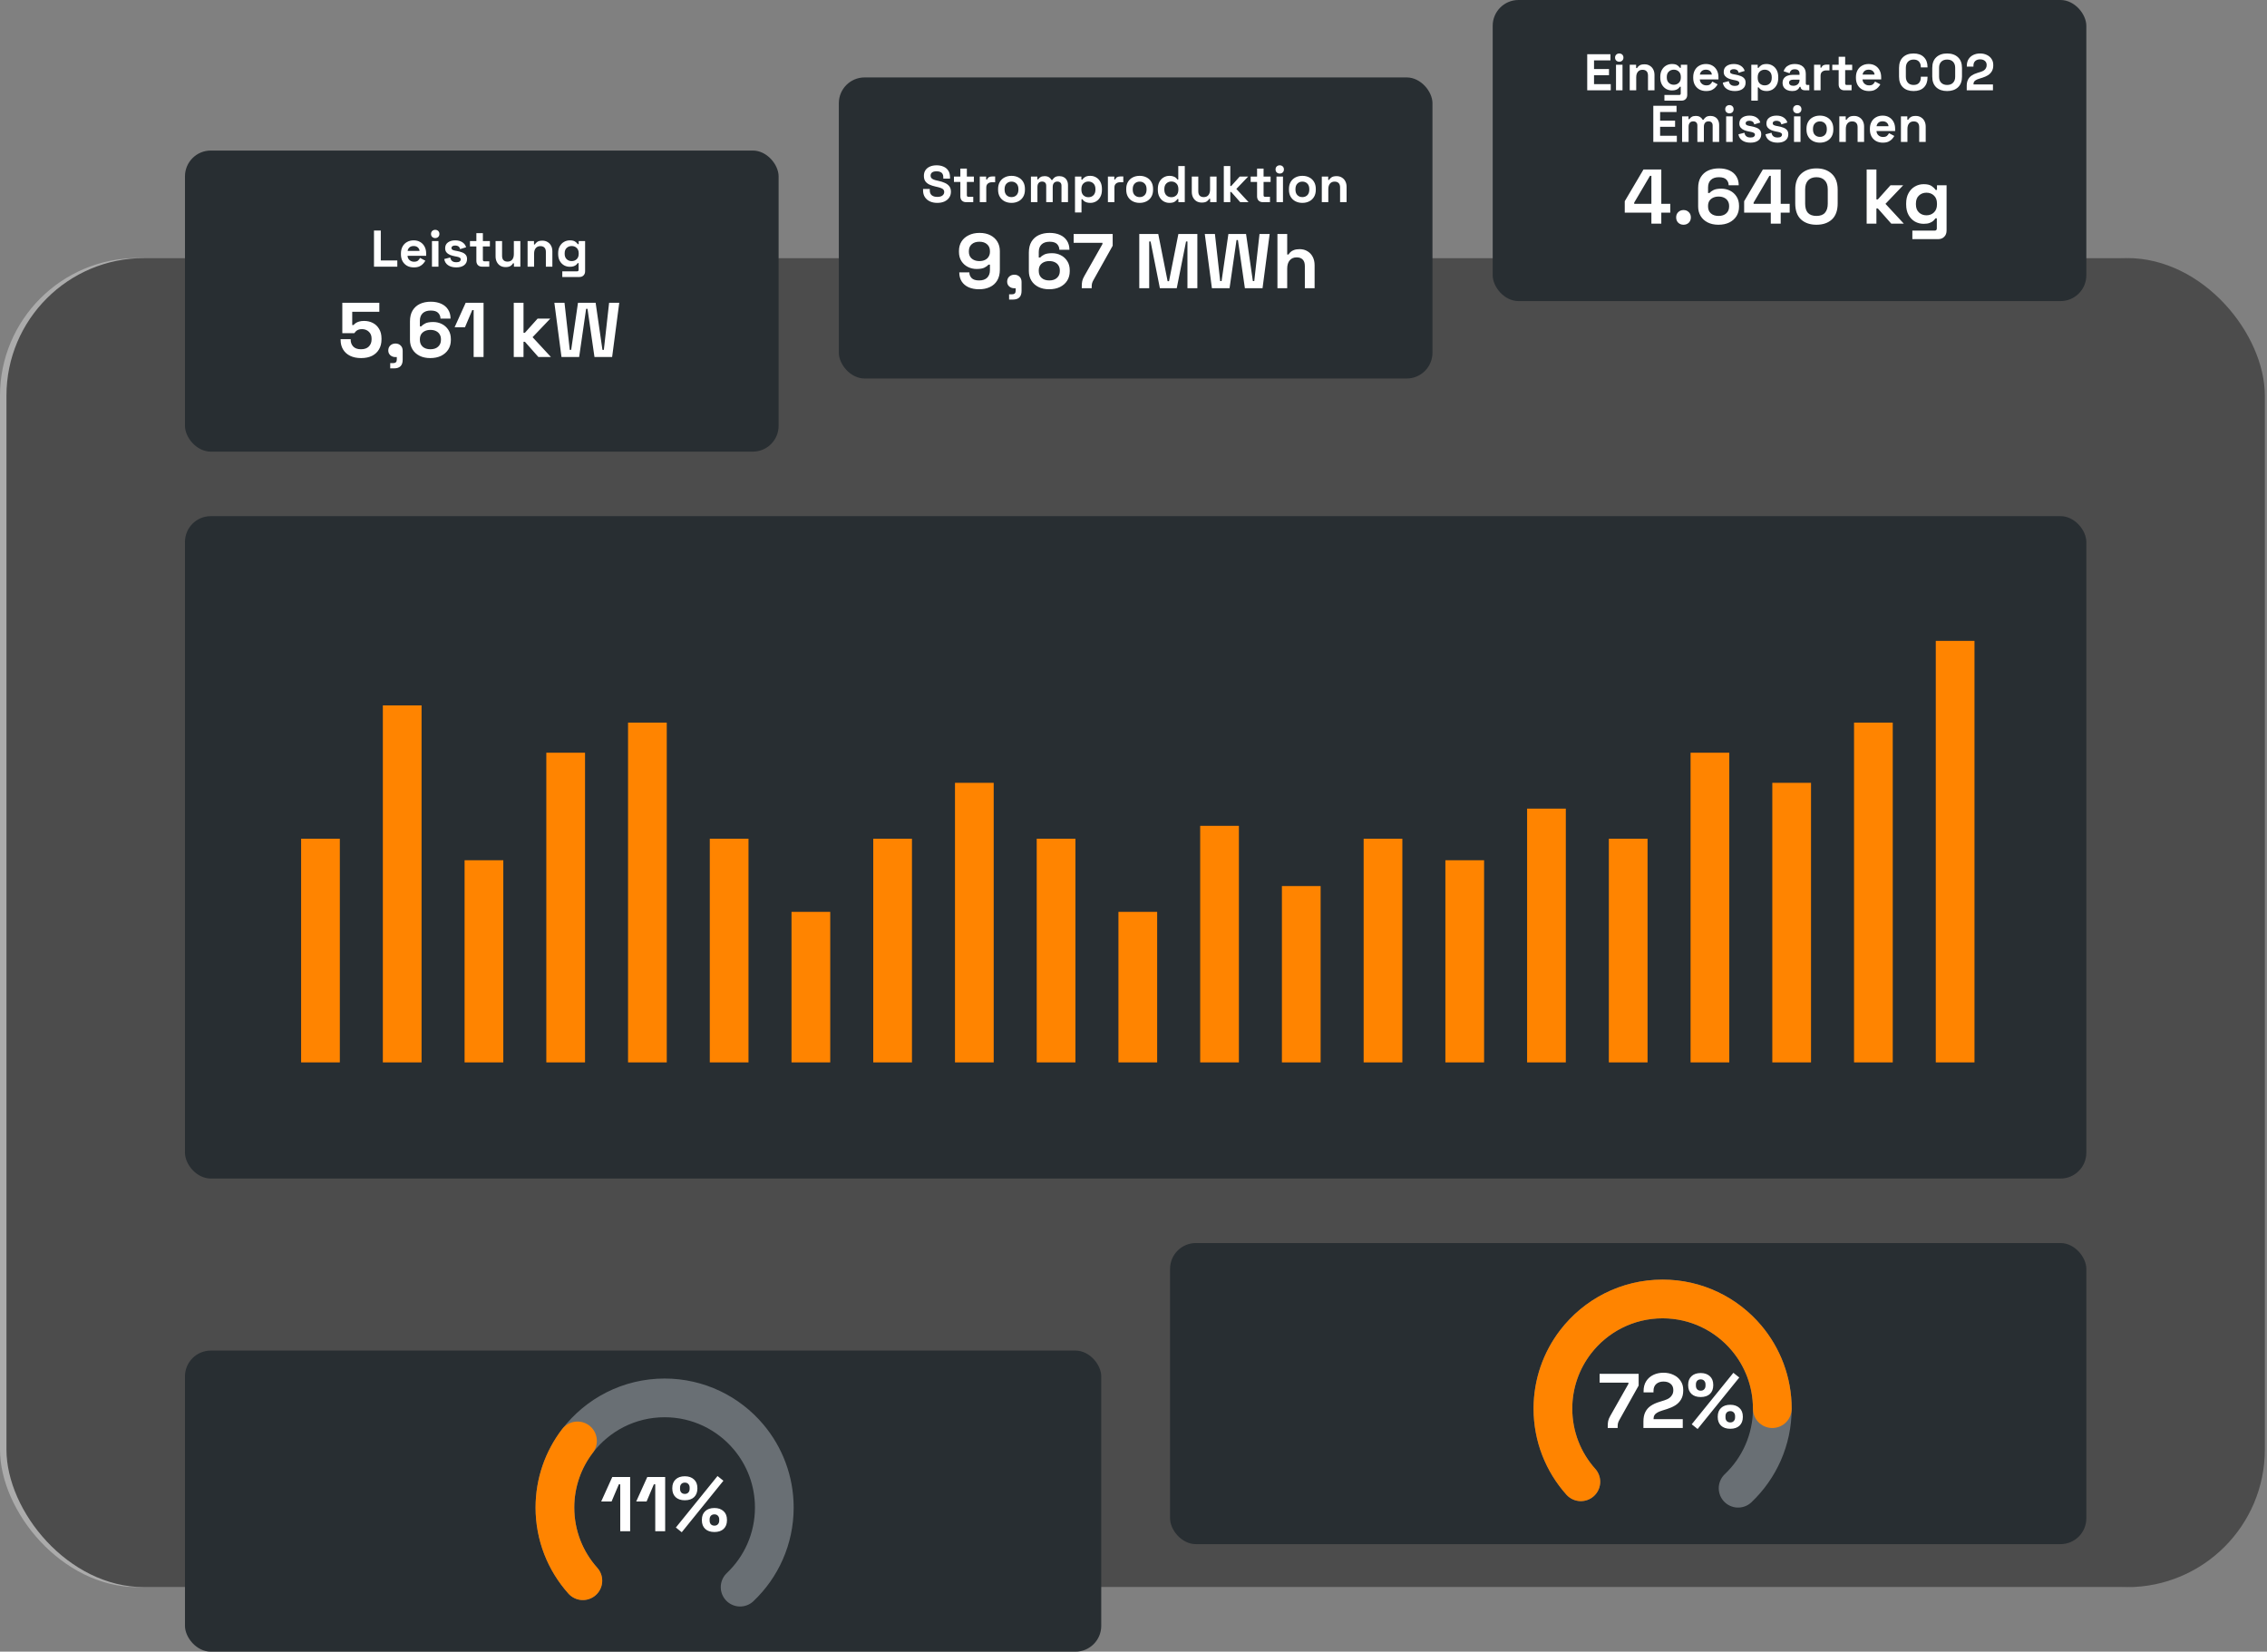 <svg width="527" height="384" viewBox="0 0 527 384" fill="none" xmlns="http://www.w3.org/2000/svg">
<rect x="0" y="0" width="527" height="384" fill="#808080" stroke="none"/>
<rect opacity="0.34" y="60" width="525" height="309" rx="32" fill="white"/>
<rect x="1.5" y="60" width="525" height="309" rx="32" fill="#4C4C4C"/>
<rect x="347" width="138" height="70" rx="6" fill="#282E32"/>
<rect x="43" y="35" width="138" height="70" rx="6" fill="#282E32"/>
<rect x="43" y="314" width="213" height="70" rx="6" fill="#282E32"/>
<rect x="272" y="289" width="213" height="70" rx="6" fill="#282E32"/>
<rect x="43" y="120" width="442" height="154" rx="6" fill="#282E32"/>
<rect x="195" y="18" width="138" height="70" rx="6" fill="#282E32"/>
<rect x="70" y="195" width="9" height="52" fill="#FF8400"/>
<rect x="89" y="164" width="9" height="83" fill="#FF8400"/>
<rect x="108" y="200" width="9" height="47" fill="#FF8400"/>
<rect x="127" y="175" width="9" height="72" fill="#FF8400"/>
<rect x="146" y="168" width="9" height="79" fill="#FF8400"/>
<rect x="165" y="195" width="9" height="52" fill="#FF8400"/>
<rect x="184" y="212" width="9" height="35" fill="#FF8400"/>
<rect x="203" y="195" width="9" height="52" fill="#FF8400"/>
<rect x="222" y="182" width="9" height="65" fill="#FF8400"/>
<rect x="241" y="195" width="9" height="52" fill="#FF8400"/>
<rect x="260" y="212" width="9" height="35" fill="#FF8400"/>
<rect x="279" y="192" width="9" height="55" fill="#FF8400"/>
<rect x="298" y="206" width="9" height="41" fill="#FF8400"/>
<rect x="317" y="195" width="9" height="52" fill="#FF8400"/>
<rect x="336" y="200" width="9" height="47" fill="#FF8400"/>
<rect x="355" y="188" width="9" height="59" fill="#FF8400"/>
<rect x="374" y="195" width="9" height="52" fill="#FF8400"/>
<rect x="393" y="175" width="9" height="72" fill="#FF8400"/>
<rect x="412" y="182" width="9" height="65" fill="#FF8400"/>
<rect x="431" y="168" width="9" height="79" fill="#FF8400"/>
<rect x="450" y="149" width="9" height="98" fill="#FF8400"/>
<path d="M83.951 83.252C82.967 83.252 82.115 83.078 81.395 82.73C80.687 82.382 80.141 81.89 79.757 81.254C79.373 80.618 79.181 79.88 79.181 79.04V78.86H81.521V79.022C81.521 79.622 81.719 80.138 82.115 80.57C82.523 80.99 83.123 81.2 83.915 81.2C84.707 81.2 85.313 80.99 85.733 80.57C86.165 80.138 86.381 79.58 86.381 78.896V78.716C86.381 78.044 86.165 77.51 85.733 77.114C85.313 76.718 84.785 76.52 84.149 76.52C83.801 76.52 83.513 76.568 83.285 76.664C83.057 76.76 82.871 76.88 82.727 77.024C82.583 77.168 82.463 77.312 82.367 77.456H79.577V70.4H88.181V72.488H81.881V75.566H82.205C82.325 75.41 82.487 75.26 82.691 75.116C82.895 74.972 83.159 74.852 83.483 74.756C83.807 74.66 84.191 74.612 84.635 74.612C85.379 74.612 86.057 74.768 86.669 75.08C87.281 75.392 87.767 75.854 88.127 76.466C88.499 77.066 88.685 77.81 88.685 78.698V78.914C88.685 79.802 88.493 80.57 88.109 81.218C87.737 81.866 87.197 82.37 86.489 82.73C85.781 83.078 84.935 83.252 83.951 83.252ZM90.712 85.646V84.422H91.414C91.966 84.422 92.242 84.146 92.242 83.594V83.018H91.936C91.456 83.018 91.054 82.874 90.73 82.586C90.418 82.298 90.262 81.932 90.262 81.488C90.262 81.008 90.418 80.618 90.73 80.318C91.054 80.018 91.456 79.868 91.936 79.868C92.428 79.868 92.83 80.024 93.142 80.336C93.454 80.636 93.61 81.044 93.61 81.56V83.63C93.61 84.974 92.938 85.646 91.594 85.646H90.712ZM100.021 83.252C99.061 83.252 98.227 83.072 97.519 82.712C96.811 82.352 96.265 81.854 95.881 81.218C95.497 80.582 95.305 79.85 95.305 79.022V74.72C95.305 73.7 95.509 72.854 95.917 72.182C96.337 71.498 96.907 70.988 97.627 70.652C98.359 70.316 99.193 70.148 100.129 70.148C101.065 70.148 101.875 70.304 102.559 70.616C103.255 70.928 103.789 71.378 104.161 71.966C104.545 72.554 104.737 73.256 104.737 74.072H102.397C102.397 73.568 102.223 73.13 101.875 72.758C101.527 72.386 100.945 72.2 100.129 72.2C99.325 72.2 98.701 72.41 98.257 72.83C97.825 73.25 97.609 73.832 97.609 74.576V75.872H97.933C98.137 75.632 98.449 75.404 98.869 75.188C99.289 74.972 99.901 74.864 100.705 74.864C101.437 74.864 102.109 75.02 102.721 75.332C103.345 75.644 103.849 76.1 104.233 76.7C104.617 77.288 104.809 78.002 104.809 78.842V79.058C104.809 79.886 104.611 80.618 104.215 81.254C103.819 81.878 103.261 82.37 102.541 82.73C101.821 83.078 100.981 83.252 100.021 83.252ZM100.057 81.2C100.813 81.2 101.407 81.002 101.839 80.606C102.283 80.21 102.505 79.682 102.505 79.022V78.878C102.505 78.434 102.403 78.05 102.199 77.726C102.007 77.402 101.725 77.15 101.353 76.97C100.993 76.79 100.561 76.7 100.057 76.7C99.565 76.7 99.133 76.79 98.761 76.97C98.389 77.15 98.101 77.402 97.897 77.726C97.705 78.05 97.609 78.434 97.609 78.878V79.022C97.609 79.682 97.825 80.21 98.257 80.606C98.701 81.002 99.301 81.2 100.057 81.2ZM110.106 83V72.092H109.782L108.09 76.088H105.678L108.252 70.4H112.41V83H110.106ZM119.431 83V70.4H121.699V77.366H122.023L124.975 74.072H127.927L123.805 78.392L128.071 83H125.155L122.023 79.454H121.699V83H119.431ZM130.527 83L128.871 70.4H131.229L132.453 81.344H132.777L134.361 70.4H138.465L140.049 81.344H140.373L141.597 70.4H143.955L142.299 83H138.195L136.575 71.804H136.251L134.631 83H130.527Z" fill="white"/>
<path d="M144.185 356V345.092H143.861L142.169 349.088H139.757L142.331 343.4H146.489V356H144.185ZM152.324 356V345.092H152L150.308 349.088H147.896L150.47 343.4H154.628V356H152.324ZM158.482 356.234L157.114 355.136L166.798 343.166L168.166 344.264L158.482 356.234ZM166.078 356.18C165.166 356.18 164.452 355.94 163.936 355.46C163.42 354.968 163.162 354.302 163.162 353.462V353.336C163.162 352.484 163.42 351.818 163.936 351.338C164.452 350.846 165.166 350.6 166.078 350.6C166.966 350.6 167.674 350.846 168.202 351.338C168.73 351.818 168.994 352.484 168.994 353.336V353.462C168.994 354.302 168.736 354.968 168.22 355.46C167.704 355.94 166.99 356.18 166.078 356.18ZM166.078 354.704C166.426 354.704 166.696 354.596 166.888 354.38C167.092 354.164 167.194 353.882 167.194 353.534V353.246C167.194 352.898 167.092 352.616 166.888 352.4C166.696 352.184 166.426 352.076 166.078 352.076C165.73 352.076 165.454 352.184 165.25 352.4C165.058 352.616 164.962 352.898 164.962 353.246V353.534C164.962 353.882 165.058 354.164 165.25 354.38C165.454 354.596 165.73 354.704 166.078 354.704ZM159.202 348.8C158.29 348.8 157.576 348.56 157.06 348.08C156.544 347.588 156.286 346.922 156.286 346.082V345.956C156.286 345.104 156.544 344.438 157.06 343.958C157.576 343.466 158.29 343.22 159.202 343.22C160.09 343.22 160.798 343.466 161.326 343.958C161.854 344.438 162.118 345.104 162.118 345.956V346.082C162.118 346.922 161.86 347.588 161.344 348.08C160.828 348.56 160.114 348.8 159.202 348.8ZM159.202 347.324C159.55 347.324 159.82 347.216 160.012 347C160.216 346.784 160.318 346.502 160.318 346.154V345.866C160.318 345.518 160.216 345.236 160.012 345.02C159.82 344.804 159.55 344.696 159.202 344.696C158.854 344.696 158.578 344.804 158.374 345.02C158.182 345.236 158.086 345.518 158.086 345.866V346.154C158.086 346.502 158.182 346.784 158.374 347C158.578 347.216 158.854 347.324 159.202 347.324Z" fill="white"/>
<path d="M373.746 332V331.532C373.746 331.064 373.782 330.668 373.854 330.344C373.926 330.008 374.082 329.63 374.322 329.21L378.552 321.74V321.452H371.856V319.4H380.928V322.136L376.464 330.11C376.308 330.386 376.2 330.632 376.14 330.848C376.08 331.064 376.05 331.328 376.05 331.64V332H373.746ZM382.04 332V330.488C382.04 329.612 382.184 328.886 382.472 328.31C382.76 327.722 383.174 327.242 383.714 326.87C384.266 326.486 384.938 326.174 385.73 325.934L386.936 325.556C387.38 325.412 387.752 325.238 388.052 325.034C388.352 324.818 388.58 324.56 388.736 324.26C388.904 323.96 388.988 323.618 388.988 323.234V323.162C388.988 322.562 388.784 322.088 388.376 321.74C387.968 321.38 387.41 321.2 386.702 321.2C386.006 321.2 385.442 321.392 385.01 321.776C384.59 322.148 384.38 322.688 384.38 323.396V323.72H382.076V323.432C382.076 322.52 382.28 321.746 382.688 321.11C383.096 320.474 383.648 319.988 384.344 319.652C385.052 319.316 385.838 319.148 386.702 319.148C387.566 319.148 388.346 319.316 389.042 319.652C389.738 319.976 390.284 320.438 390.68 321.038C391.088 321.626 391.292 322.322 391.292 323.126V323.306C391.292 324.11 391.124 324.794 390.788 325.358C390.464 325.91 390.02 326.366 389.456 326.726C388.892 327.074 388.25 327.362 387.53 327.59L386.378 327.95C385.862 328.106 385.46 328.28 385.172 328.472C384.884 328.652 384.68 328.856 384.56 329.084C384.452 329.3 384.398 329.564 384.398 329.876V329.948H391.184V332H382.04ZM394.636 332.234L393.268 331.136L402.952 319.166L404.32 320.264L394.636 332.234ZM402.232 332.18C401.32 332.18 400.606 331.94 400.09 331.46C399.574 330.968 399.316 330.302 399.316 329.462V329.336C399.316 328.484 399.574 327.818 400.09 327.338C400.606 326.846 401.32 326.6 402.232 326.6C403.12 326.6 403.828 326.846 404.356 327.338C404.884 327.818 405.148 328.484 405.148 329.336V329.462C405.148 330.302 404.89 330.968 404.374 331.46C403.858 331.94 403.144 332.18 402.232 332.18ZM402.232 330.704C402.58 330.704 402.85 330.596 403.042 330.38C403.246 330.164 403.348 329.882 403.348 329.534V329.246C403.348 328.898 403.246 328.616 403.042 328.4C402.85 328.184 402.58 328.076 402.232 328.076C401.884 328.076 401.608 328.184 401.404 328.4C401.212 328.616 401.116 328.898 401.116 329.246V329.534C401.116 329.882 401.212 330.164 401.404 330.38C401.608 330.596 401.884 330.704 402.232 330.704ZM395.356 324.8C394.444 324.8 393.73 324.56 393.214 324.08C392.698 323.588 392.44 322.922 392.44 322.082V321.956C392.44 321.104 392.698 320.438 393.214 319.958C393.73 319.466 394.444 319.22 395.356 319.22C396.244 319.22 396.952 319.466 397.48 319.958C398.008 320.438 398.272 321.104 398.272 321.956V322.082C398.272 322.922 398.014 323.588 397.498 324.08C396.982 324.56 396.268 324.8 395.356 324.8ZM395.356 323.324C395.704 323.324 395.974 323.216 396.166 323C396.37 322.784 396.472 322.502 396.472 322.154V321.866C396.472 321.518 396.37 321.236 396.166 321.02C395.974 320.804 395.704 320.696 395.356 320.696C395.008 320.696 394.732 320.804 394.528 321.02C394.336 321.236 394.24 321.518 394.24 321.866V322.154C394.24 322.502 394.336 322.784 394.528 323C394.732 323.216 395.008 323.324 395.356 323.324Z" fill="white"/>
<path d="M86.939 62V53.6H88.522V60.56H92.362V62H86.939ZM96.202 62.168C95.61 62.168 95.086 62.044 94.63 61.796C94.182 61.54 93.83 61.184 93.574 60.728C93.326 60.264 93.202 59.72 93.202 59.096V58.952C93.202 58.328 93.326 57.788 93.574 57.332C93.822 56.868 94.17 56.512 94.618 56.264C95.066 56.008 95.586 55.88 96.178 55.88C96.762 55.88 97.27 56.012 97.702 56.276C98.134 56.532 98.47 56.892 98.71 57.356C98.95 57.812 99.07 58.344 99.07 58.952V59.468H94.738C94.754 59.876 94.906 60.208 95.194 60.464C95.482 60.72 95.834 60.848 96.25 60.848C96.674 60.848 96.986 60.756 97.186 60.572C97.386 60.388 97.538 60.184 97.642 59.96L98.878 60.608C98.766 60.816 98.602 61.044 98.386 61.292C98.178 61.532 97.898 61.74 97.546 61.916C97.194 62.084 96.746 62.168 96.202 62.168ZM94.75 58.34H97.534C97.502 57.996 97.362 57.72 97.114 57.512C96.874 57.304 96.558 57.2 96.166 57.2C95.758 57.2 95.434 57.304 95.194 57.512C94.954 57.72 94.806 57.996 94.75 58.34ZM100.416 62V56.048H101.928V62H100.416ZM101.172 55.352C100.9 55.352 100.668 55.264 100.476 55.088C100.292 54.912 100.2 54.68 100.2 54.392C100.2 54.104 100.292 53.872 100.476 53.696C100.668 53.52 100.9 53.432 101.172 53.432C101.452 53.432 101.684 53.52 101.868 53.696C102.052 53.872 102.144 54.104 102.144 54.392C102.144 54.68 102.052 54.912 101.868 55.088C101.684 55.264 101.452 55.352 101.172 55.352ZM106.076 62.168C105.3 62.168 104.664 62 104.168 61.664C103.672 61.328 103.372 60.848 103.268 60.224L104.66 59.864C104.716 60.144 104.808 60.364 104.936 60.524C105.072 60.684 105.236 60.8 105.428 60.872C105.628 60.936 105.844 60.968 106.076 60.968C106.428 60.968 106.688 60.908 106.856 60.788C107.024 60.66 107.108 60.504 107.108 60.32C107.108 60.136 107.028 59.996 106.868 59.9C106.708 59.796 106.452 59.712 106.1 59.648L105.764 59.588C105.348 59.508 104.968 59.4 104.624 59.264C104.28 59.12 104.004 58.924 103.796 58.676C103.588 58.428 103.484 58.108 103.484 57.716C103.484 57.124 103.7 56.672 104.132 56.36C104.564 56.04 105.132 55.88 105.836 55.88C106.5 55.88 107.052 56.028 107.492 56.324C107.932 56.62 108.22 57.008 108.356 57.488L106.952 57.92C106.888 57.616 106.756 57.4 106.556 57.272C106.364 57.144 106.124 57.08 105.836 57.08C105.548 57.08 105.328 57.132 105.176 57.236C105.024 57.332 104.948 57.468 104.948 57.644C104.948 57.836 105.028 57.98 105.188 58.076C105.348 58.164 105.564 58.232 105.836 58.28L106.172 58.34C106.62 58.42 107.024 58.528 107.384 58.664C107.752 58.792 108.04 58.98 108.248 59.228C108.464 59.468 108.572 59.796 108.572 60.212C108.572 60.836 108.344 61.32 107.888 61.664C107.44 62 106.836 62.168 106.076 62.168ZM112.059 62C111.667 62 111.347 61.88 111.099 61.64C110.859 61.392 110.739 61.064 110.739 60.656V57.296H109.251V56.048H110.739V54.2H112.251V56.048H113.883V57.296H112.251V60.392C112.251 60.632 112.363 60.752 112.587 60.752H113.739V62H112.059ZM117.52 62.096C117.056 62.096 116.648 61.992 116.296 61.784C115.952 61.568 115.684 61.272 115.492 60.896C115.3 60.52 115.204 60.088 115.204 59.6V56.048H116.716V59.48C116.716 59.928 116.824 60.264 117.04 60.488C117.264 60.712 117.58 60.824 117.988 60.824C118.452 60.824 118.812 60.672 119.068 60.368C119.324 60.056 119.452 59.624 119.452 59.072V56.048H120.964V62H119.476V61.22H119.26C119.164 61.42 118.984 61.616 118.72 61.808C118.456 62 118.056 62.096 117.52 62.096ZM122.647 62V56.048H124.135V56.828H124.351C124.447 56.62 124.627 56.424 124.891 56.24C125.155 56.048 125.555 55.952 126.091 55.952C126.555 55.952 126.959 56.06 127.303 56.276C127.655 56.484 127.927 56.776 128.119 57.152C128.311 57.52 128.407 57.952 128.407 58.448V62H126.895V58.568C126.895 58.12 126.783 57.784 126.559 57.56C126.343 57.336 126.031 57.224 125.623 57.224C125.159 57.224 124.799 57.38 124.543 57.692C124.287 57.996 124.159 58.424 124.159 58.976V62H122.647ZM129.753 59.048V58.856C129.753 58.232 129.877 57.7 130.125 57.26C130.373 56.812 130.701 56.472 131.109 56.24C131.525 56 131.977 55.88 132.465 55.88C133.009 55.88 133.421 55.976 133.701 56.168C133.981 56.36 134.185 56.56 134.313 56.768H134.529V56.048H136.017V63.056C136.017 63.464 135.897 63.788 135.657 64.028C135.417 64.276 135.097 64.4 134.697 64.4H130.713V63.08H134.169C134.393 63.08 134.505 62.96 134.505 62.72V61.172H134.289C134.209 61.3 134.097 61.432 133.953 61.568C133.809 61.696 133.617 61.804 133.377 61.892C133.137 61.98 132.833 62.024 132.465 62.024C131.977 62.024 131.525 61.908 131.109 61.676C130.701 61.436 130.373 61.096 130.125 60.656C129.877 60.208 129.753 59.672 129.753 59.048ZM132.897 60.704C133.361 60.704 133.749 60.556 134.061 60.26C134.373 59.964 134.529 59.548 134.529 59.012V58.892C134.529 58.348 134.373 57.932 134.061 57.644C133.757 57.348 133.369 57.2 132.897 57.2C132.433 57.2 132.045 57.348 131.733 57.644C131.421 57.932 131.265 58.348 131.265 58.892V59.012C131.265 59.548 131.421 59.964 131.733 60.26C132.045 60.556 132.433 60.704 132.897 60.704Z" fill="white"/>
<path d="M217.88 47.168C217.232 47.168 216.66 47.052 216.164 46.82C215.668 46.588 215.28 46.256 215 45.824C214.72 45.392 214.58 44.872 214.58 44.264V43.928H216.14V44.264C216.14 44.768 216.296 45.148 216.608 45.404C216.92 45.652 217.344 45.776 217.88 45.776C218.424 45.776 218.828 45.668 219.092 45.452C219.364 45.236 219.5 44.96 219.5 44.624C219.5 44.392 219.432 44.204 219.296 44.06C219.168 43.916 218.976 43.8 218.72 43.712C218.472 43.616 218.168 43.528 217.808 43.448L217.532 43.388C216.956 43.26 216.46 43.1 216.044 42.908C215.636 42.708 215.32 42.448 215.096 42.128C214.88 41.808 214.772 41.392 214.772 40.88C214.772 40.368 214.892 39.932 215.132 39.572C215.38 39.204 215.724 38.924 216.164 38.732C216.612 38.532 217.136 38.432 217.736 38.432C218.336 38.432 218.868 38.536 219.332 38.744C219.804 38.944 220.172 39.248 220.436 39.656C220.708 40.056 220.844 40.56 220.844 41.168V41.528H219.284V41.168C219.284 40.848 219.22 40.592 219.092 40.4C218.972 40.2 218.796 40.056 218.564 39.968C218.332 39.872 218.056 39.824 217.736 39.824C217.256 39.824 216.9 39.916 216.668 40.1C216.444 40.276 216.332 40.52 216.332 40.832C216.332 41.04 216.384 41.216 216.488 41.36C216.6 41.504 216.764 41.624 216.98 41.72C217.196 41.816 217.472 41.9 217.808 41.972L218.084 42.032C218.684 42.16 219.204 42.324 219.644 42.524C220.092 42.724 220.44 42.988 220.688 43.316C220.936 43.644 221.06 44.064 221.06 44.576C221.06 45.088 220.928 45.54 220.664 45.932C220.408 46.316 220.04 46.62 219.56 46.844C219.088 47.06 218.528 47.168 217.88 47.168ZM224.569 47C224.177 47 223.857 46.88 223.609 46.64C223.369 46.392 223.249 46.064 223.249 45.656V42.296H221.761V41.048H223.249V39.2H224.761V41.048H226.393V42.296H224.761V45.392C224.761 45.632 224.873 45.752 225.097 45.752H226.249V47H224.569ZM227.762 47V41.048H229.25V41.72H229.466C229.554 41.48 229.698 41.304 229.898 41.192C230.106 41.08 230.346 41.024 230.618 41.024H231.338V42.368H230.594C230.21 42.368 229.894 42.472 229.646 42.68C229.398 42.88 229.274 43.192 229.274 43.616V47H227.762ZM235.141 47.168C234.549 47.168 234.017 47.048 233.545 46.808C233.073 46.568 232.701 46.22 232.429 45.764C232.157 45.308 232.021 44.76 232.021 44.12V43.928C232.021 43.288 232.157 42.74 232.429 42.284C232.701 41.828 233.073 41.48 233.545 41.24C234.017 41 234.549 40.88 235.141 40.88C235.733 40.88 236.265 41 236.737 41.24C237.209 41.48 237.581 41.828 237.853 42.284C238.125 42.74 238.261 43.288 238.261 43.928V44.12C238.261 44.76 238.125 45.308 237.853 45.764C237.581 46.22 237.209 46.568 236.737 46.808C236.265 47.048 235.733 47.168 235.141 47.168ZM235.141 45.824C235.605 45.824 235.989 45.676 236.293 45.38C236.597 45.076 236.749 44.644 236.749 44.084V43.964C236.749 43.404 236.597 42.976 236.293 42.68C235.997 42.376 235.613 42.224 235.141 42.224C234.677 42.224 234.293 42.376 233.989 42.68C233.685 42.976 233.533 43.404 233.533 43.964V44.084C233.533 44.644 233.685 45.076 233.989 45.38C234.293 45.676 234.677 45.824 235.141 45.824ZM239.656 47V41.048H241.144V41.696H241.36C241.464 41.496 241.636 41.324 241.876 41.18C242.116 41.028 242.432 40.952 242.824 40.952C243.248 40.952 243.588 41.036 243.844 41.204C244.1 41.364 244.296 41.576 244.432 41.84H244.648C244.784 41.584 244.976 41.372 245.224 41.204C245.472 41.036 245.824 40.952 246.28 40.952C246.648 40.952 246.98 41.032 247.276 41.192C247.58 41.344 247.82 41.58 247.996 41.9C248.18 42.212 248.272 42.608 248.272 43.088V47H246.76V43.196C246.76 42.868 246.676 42.624 246.508 42.464C246.34 42.296 246.104 42.212 245.8 42.212C245.456 42.212 245.188 42.324 244.996 42.548C244.812 42.764 244.72 43.076 244.72 43.484V47H243.208V43.196C243.208 42.868 243.124 42.624 242.956 42.464C242.788 42.296 242.552 42.212 242.248 42.212C241.904 42.212 241.636 42.324 241.444 42.548C241.26 42.764 241.168 43.076 241.168 43.484V47H239.656ZM249.899 49.4V41.048H251.387V41.768H251.603C251.739 41.536 251.951 41.332 252.239 41.156C252.527 40.972 252.939 40.88 253.475 40.88C253.955 40.88 254.399 41 254.807 41.24C255.215 41.472 255.543 41.816 255.791 42.272C256.039 42.728 256.163 43.28 256.163 43.928V44.12C256.163 44.768 256.039 45.32 255.791 45.776C255.543 46.232 255.215 46.58 254.807 46.82C254.399 47.052 253.955 47.168 253.475 47.168C253.115 47.168 252.811 47.124 252.563 47.036C252.323 46.956 252.127 46.852 251.975 46.724C251.831 46.588 251.715 46.452 251.627 46.316H251.411V49.4H249.899ZM253.019 45.848C253.491 45.848 253.879 45.7 254.183 45.404C254.495 45.1 254.651 44.66 254.651 44.084V43.964C254.651 43.388 254.495 42.952 254.183 42.656C253.871 42.352 253.483 42.2 253.019 42.2C252.555 42.2 252.167 42.352 251.855 42.656C251.543 42.952 251.387 43.388 251.387 43.964V44.084C251.387 44.66 251.543 45.1 251.855 45.404C252.167 45.7 252.555 45.848 253.019 45.848ZM257.551 47V41.048H259.039V41.72H259.255C259.343 41.48 259.487 41.304 259.687 41.192C259.895 41.08 260.135 41.024 260.407 41.024H261.127V42.368H260.383C259.999 42.368 259.683 42.472 259.435 42.68C259.187 42.88 259.063 43.192 259.063 43.616V47H257.551ZM264.93 47.168C264.338 47.168 263.806 47.048 263.334 46.808C262.862 46.568 262.49 46.22 262.218 45.764C261.946 45.308 261.81 44.76 261.81 44.12V43.928C261.81 43.288 261.946 42.74 262.218 42.284C262.49 41.828 262.862 41.48 263.334 41.24C263.806 41 264.338 40.88 264.93 40.88C265.522 40.88 266.054 41 266.526 41.24C266.998 41.48 267.37 41.828 267.642 42.284C267.914 42.74 268.05 43.288 268.05 43.928V44.12C268.05 44.76 267.914 45.308 267.642 45.764C267.37 46.22 266.998 46.568 266.526 46.808C266.054 47.048 265.522 47.168 264.93 47.168ZM264.93 45.824C265.394 45.824 265.778 45.676 266.082 45.38C266.386 45.076 266.538 44.644 266.538 44.084V43.964C266.538 43.404 266.386 42.976 266.082 42.68C265.786 42.376 265.402 42.224 264.93 42.224C264.466 42.224 264.082 42.376 263.778 42.68C263.474 42.976 263.322 43.404 263.322 43.964V44.084C263.322 44.644 263.474 45.076 263.778 45.38C264.082 45.676 264.466 45.824 264.93 45.824ZM271.845 47.168C271.373 47.168 270.929 47.052 270.513 46.82C270.105 46.58 269.777 46.232 269.529 45.776C269.281 45.32 269.157 44.768 269.157 44.12V43.928C269.157 43.28 269.281 42.728 269.529 42.272C269.777 41.816 270.105 41.472 270.513 41.24C270.921 41 271.365 40.88 271.845 40.88C272.205 40.88 272.505 40.924 272.745 41.012C272.993 41.092 273.193 41.196 273.345 41.324C273.497 41.452 273.613 41.588 273.693 41.732H273.909V38.6H275.421V47H273.933V46.28H273.717C273.581 46.504 273.369 46.708 273.081 46.892C272.801 47.076 272.389 47.168 271.845 47.168ZM272.301 45.848C272.765 45.848 273.153 45.7 273.465 45.404C273.777 45.1 273.933 44.66 273.933 44.084V43.964C273.933 43.388 273.777 42.952 273.465 42.656C273.161 42.352 272.773 42.2 272.301 42.2C271.837 42.2 271.449 42.352 271.137 42.656C270.825 42.952 270.669 43.388 270.669 43.964V44.084C270.669 44.66 270.825 45.1 271.137 45.404C271.449 45.7 271.837 45.848 272.301 45.848ZM279.366 47.096C278.902 47.096 278.494 46.992 278.142 46.784C277.798 46.568 277.53 46.272 277.338 45.896C277.146 45.52 277.05 45.088 277.05 44.6V41.048H278.562V44.48C278.562 44.928 278.67 45.264 278.886 45.488C279.11 45.712 279.426 45.824 279.834 45.824C280.298 45.824 280.658 45.672 280.914 45.368C281.17 45.056 281.298 44.624 281.298 44.072V41.048H282.81V47H281.322V46.22H281.106C281.01 46.42 280.83 46.616 280.566 46.808C280.302 47 279.902 47.096 279.366 47.096ZM284.492 47V38.6H286.004V43.244H286.22L288.188 41.048H290.156L287.408 43.928L290.252 47H288.308L286.22 44.636H286.004V47H284.492ZM293.546 47C293.154 47 292.834 46.88 292.586 46.64C292.346 46.392 292.226 46.064 292.226 45.656V42.296H290.738V41.048H292.226V39.2H293.738V41.048H295.37V42.296H293.738V45.392C293.738 45.632 293.85 45.752 294.074 45.752H295.226V47H293.546ZM296.738 47V41.048H298.25V47H296.738ZM297.494 40.352C297.222 40.352 296.99 40.264 296.798 40.088C296.614 39.912 296.522 39.68 296.522 39.392C296.522 39.104 296.614 38.872 296.798 38.696C296.99 38.52 297.222 38.432 297.494 38.432C297.774 38.432 298.006 38.52 298.19 38.696C298.374 38.872 298.466 39.104 298.466 39.392C298.466 39.68 298.374 39.912 298.19 40.088C298.006 40.264 297.774 40.352 297.494 40.352ZM302.758 47.168C302.166 47.168 301.634 47.048 301.162 46.808C300.69 46.568 300.318 46.22 300.046 45.764C299.774 45.308 299.638 44.76 299.638 44.12V43.928C299.638 43.288 299.774 42.74 300.046 42.284C300.318 41.828 300.69 41.48 301.162 41.24C301.634 41 302.166 40.88 302.758 40.88C303.35 40.88 303.882 41 304.354 41.24C304.826 41.48 305.198 41.828 305.47 42.284C305.742 42.74 305.878 43.288 305.878 43.928V44.12C305.878 44.76 305.742 45.308 305.47 45.764C305.198 46.22 304.826 46.568 304.354 46.808C303.882 47.048 303.35 47.168 302.758 47.168ZM302.758 45.824C303.222 45.824 303.606 45.676 303.91 45.38C304.214 45.076 304.366 44.644 304.366 44.084V43.964C304.366 43.404 304.214 42.976 303.91 42.68C303.614 42.376 303.23 42.224 302.758 42.224C302.294 42.224 301.91 42.376 301.606 42.68C301.302 42.976 301.15 43.404 301.15 43.964V44.084C301.15 44.644 301.302 45.076 301.606 45.38C301.91 45.676 302.294 45.824 302.758 45.824ZM307.274 47V41.048H308.762V41.828H308.978C309.074 41.62 309.254 41.424 309.518 41.24C309.782 41.048 310.182 40.952 310.718 40.952C311.182 40.952 311.586 41.06 311.93 41.276C312.282 41.484 312.554 41.776 312.746 42.152C312.938 42.52 313.034 42.952 313.034 43.448V47H311.522V43.568C311.522 43.12 311.41 42.784 311.186 42.56C310.97 42.336 310.658 42.224 310.25 42.224C309.786 42.224 309.426 42.38 309.17 42.692C308.914 42.996 308.786 43.424 308.786 43.976V47H307.274Z" fill="white"/>
<path d="M368.974 21V12.6H374.374V14.04H370.558V16.044H374.038V17.484H370.558V19.56H374.446V21H368.974ZM375.666 21V15.048H377.178V21H375.666ZM376.422 14.352C376.15 14.352 375.918 14.264 375.726 14.088C375.542 13.912 375.45 13.68 375.45 13.392C375.45 13.104 375.542 12.872 375.726 12.696C375.918 12.52 376.15 12.432 376.422 12.432C376.702 12.432 376.934 12.52 377.118 12.696C377.302 12.872 377.394 13.104 377.394 13.392C377.394 13.68 377.302 13.912 377.118 14.088C376.934 14.264 376.702 14.352 376.422 14.352ZM378.854 21V15.048H380.342V15.828H380.558C380.654 15.62 380.834 15.424 381.098 15.24C381.362 15.048 381.762 14.952 382.298 14.952C382.762 14.952 383.166 15.06 383.51 15.276C383.862 15.484 384.134 15.776 384.326 16.152C384.518 16.52 384.614 16.952 384.614 17.448V21H383.102V17.568C383.102 17.12 382.99 16.784 382.766 16.56C382.55 16.336 382.238 16.224 381.83 16.224C381.366 16.224 381.006 16.38 380.75 16.692C380.494 16.996 380.366 17.424 380.366 17.976V21H378.854ZM385.96 18.048V17.856C385.96 17.232 386.084 16.7 386.332 16.26C386.58 15.812 386.908 15.472 387.316 15.24C387.732 15 388.184 14.88 388.672 14.88C389.216 14.88 389.628 14.976 389.908 15.168C390.188 15.36 390.392 15.56 390.52 15.768H390.736V15.048H392.224V22.056C392.224 22.464 392.104 22.788 391.864 23.028C391.624 23.276 391.304 23.4 390.904 23.4H386.92V22.08H390.376C390.6 22.08 390.712 21.96 390.712 21.72V20.172H390.496C390.416 20.3 390.304 20.432 390.16 20.568C390.016 20.696 389.824 20.804 389.584 20.892C389.344 20.98 389.04 21.024 388.672 21.024C388.184 21.024 387.732 20.908 387.316 20.676C386.908 20.436 386.58 20.096 386.332 19.656C386.084 19.208 385.96 18.672 385.96 18.048ZM389.104 19.704C389.568 19.704 389.956 19.556 390.268 19.26C390.58 18.964 390.736 18.548 390.736 18.012V17.892C390.736 17.348 390.58 16.932 390.268 16.644C389.964 16.348 389.576 16.2 389.104 16.2C388.64 16.2 388.252 16.348 387.94 16.644C387.628 16.932 387.472 17.348 387.472 17.892V18.012C387.472 18.548 387.628 18.964 387.94 19.26C388.252 19.556 388.64 19.704 389.104 19.704ZM396.613 21.168C396.021 21.168 395.497 21.044 395.041 20.796C394.593 20.54 394.241 20.184 393.985 19.728C393.737 19.264 393.613 18.72 393.613 18.096V17.952C393.613 17.328 393.737 16.788 393.985 16.332C394.233 15.868 394.581 15.512 395.029 15.264C395.477 15.008 395.997 14.88 396.589 14.88C397.173 14.88 397.681 15.012 398.113 15.276C398.545 15.532 398.881 15.892 399.121 16.356C399.361 16.812 399.481 17.344 399.481 17.952V18.468H395.149C395.165 18.876 395.317 19.208 395.605 19.464C395.893 19.72 396.245 19.848 396.661 19.848C397.085 19.848 397.397 19.756 397.597 19.572C397.797 19.388 397.949 19.184 398.053 18.96L399.289 19.608C399.177 19.816 399.013 20.044 398.797 20.292C398.589 20.532 398.309 20.74 397.957 20.916C397.605 21.084 397.157 21.168 396.613 21.168ZM395.161 17.34H397.945C397.913 16.996 397.773 16.72 397.525 16.512C397.285 16.304 396.969 16.2 396.577 16.2C396.169 16.2 395.845 16.304 395.605 16.512C395.365 16.72 395.217 16.996 395.161 17.34ZM403.298 21.168C402.522 21.168 401.886 21 401.39 20.664C400.894 20.328 400.594 19.848 400.49 19.224L401.882 18.864C401.938 19.144 402.03 19.364 402.158 19.524C402.294 19.684 402.458 19.8 402.65 19.872C402.85 19.936 403.066 19.968 403.298 19.968C403.65 19.968 403.91 19.908 404.078 19.788C404.246 19.66 404.33 19.504 404.33 19.32C404.33 19.136 404.25 18.996 404.09 18.9C403.93 18.796 403.674 18.712 403.322 18.648L402.986 18.588C402.57 18.508 402.19 18.4 401.846 18.264C401.502 18.12 401.226 17.924 401.018 17.676C400.81 17.428 400.706 17.108 400.706 16.716C400.706 16.124 400.922 15.672 401.354 15.36C401.786 15.04 402.354 14.88 403.058 14.88C403.722 14.88 404.274 15.028 404.714 15.324C405.154 15.62 405.442 16.008 405.578 16.488L404.174 16.92C404.11 16.616 403.978 16.4 403.778 16.272C403.586 16.144 403.346 16.08 403.058 16.08C402.77 16.08 402.55 16.132 402.398 16.236C402.246 16.332 402.17 16.468 402.17 16.644C402.17 16.836 402.25 16.98 402.41 17.076C402.57 17.164 402.786 17.232 403.058 17.28L403.394 17.34C403.842 17.42 404.246 17.528 404.606 17.664C404.974 17.792 405.262 17.98 405.47 18.228C405.686 18.468 405.794 18.796 405.794 19.212C405.794 19.836 405.566 20.32 405.11 20.664C404.662 21 404.058 21.168 403.298 21.168ZM407.119 23.4V15.048H408.607V15.768H408.823C408.959 15.536 409.171 15.332 409.459 15.156C409.747 14.972 410.159 14.88 410.695 14.88C411.175 14.88 411.619 15 412.027 15.24C412.435 15.472 412.763 15.816 413.011 16.272C413.259 16.728 413.383 17.28 413.383 17.928V18.12C413.383 18.768 413.259 19.32 413.011 19.776C412.763 20.232 412.435 20.58 412.027 20.82C411.619 21.052 411.175 21.168 410.695 21.168C410.335 21.168 410.031 21.124 409.783 21.036C409.543 20.956 409.347 20.852 409.195 20.724C409.051 20.588 408.935 20.452 408.847 20.316H408.631V23.4H407.119ZM410.239 19.848C410.711 19.848 411.099 19.7 411.403 19.404C411.715 19.1 411.871 18.66 411.871 18.084V17.964C411.871 17.388 411.715 16.952 411.403 16.656C411.091 16.352 410.703 16.2 410.239 16.2C409.775 16.2 409.387 16.352 409.075 16.656C408.763 16.952 408.607 17.388 408.607 17.964V18.084C408.607 18.66 408.763 19.1 409.075 19.404C409.387 19.7 409.775 19.848 410.239 19.848ZM416.62 21.168C416.196 21.168 415.816 21.096 415.48 20.952C415.144 20.8 414.876 20.584 414.676 20.304C414.484 20.016 414.388 19.668 414.388 19.26C414.388 18.852 414.484 18.512 414.676 18.24C414.876 17.96 415.148 17.752 415.492 17.616C415.844 17.472 416.244 17.4 416.692 17.4H418.324V17.064C418.324 16.784 418.236 16.556 418.06 16.38C417.884 16.196 417.604 16.104 417.22 16.104C416.844 16.104 416.564 16.192 416.38 16.368C416.196 16.536 416.076 16.756 416.02 17.028L414.628 16.56C414.724 16.256 414.876 15.98 415.084 15.732C415.3 15.476 415.584 15.272 415.936 15.12C416.296 14.96 416.732 14.88 417.244 14.88C418.028 14.88 418.648 15.076 419.104 15.468C419.56 15.86 419.788 16.428 419.788 17.172V19.392C419.788 19.632 419.9 19.752 420.124 19.752H420.604V21H419.596C419.3 21 419.056 20.928 418.864 20.784C418.672 20.64 418.576 20.448 418.576 20.208V20.196H418.348C418.316 20.292 418.244 20.42 418.132 20.58C418.02 20.732 417.844 20.868 417.604 20.988C417.364 21.108 417.036 21.168 416.62 21.168ZM416.884 19.944C417.308 19.944 417.652 19.828 417.916 19.596C418.188 19.356 418.324 19.04 418.324 18.648V18.528H416.8C416.52 18.528 416.3 18.588 416.14 18.708C415.98 18.828 415.9 18.996 415.9 19.212C415.9 19.428 415.984 19.604 416.152 19.74C416.32 19.876 416.564 19.944 416.884 19.944ZM421.709 21V15.048H423.197V15.72H423.413C423.501 15.48 423.645 15.304 423.845 15.192C424.053 15.08 424.293 15.024 424.565 15.024H425.285V16.368H424.541C424.157 16.368 423.841 16.472 423.593 16.68C423.345 16.88 423.221 17.192 423.221 17.616V21H421.709ZM428.747 21C428.355 21 428.035 20.88 427.787 20.64C427.547 20.392 427.427 20.064 427.427 19.656V16.296H425.939V15.048H427.427V13.2H428.939V15.048H430.571V16.296H428.939V19.392C428.939 19.632 429.051 19.752 429.275 19.752H430.427V21H428.747ZM434.441 21.168C433.849 21.168 433.325 21.044 432.869 20.796C432.421 20.54 432.069 20.184 431.813 19.728C431.565 19.264 431.441 18.72 431.441 18.096V17.952C431.441 17.328 431.565 16.788 431.813 16.332C432.061 15.868 432.409 15.512 432.857 15.264C433.305 15.008 433.825 14.88 434.417 14.88C435.001 14.88 435.509 15.012 435.941 15.276C436.373 15.532 436.709 15.892 436.949 16.356C437.189 16.812 437.309 17.344 437.309 17.952V18.468H432.977C432.993 18.876 433.145 19.208 433.433 19.464C433.721 19.72 434.073 19.848 434.489 19.848C434.913 19.848 435.225 19.756 435.425 19.572C435.625 19.388 435.777 19.184 435.881 18.96L437.117 19.608C437.005 19.816 436.841 20.044 436.625 20.292C436.417 20.532 436.137 20.74 435.785 20.916C435.433 21.084 434.985 21.168 434.441 21.168ZM432.989 17.34H435.773C435.741 16.996 435.601 16.72 435.353 16.512C435.113 16.304 434.797 16.2 434.405 16.2C433.997 16.2 433.673 16.304 433.433 16.512C433.193 16.72 433.045 16.996 432.989 17.34ZM444.845 21.168C443.805 21.168 442.981 20.88 442.373 20.304C441.765 19.72 441.461 18.888 441.461 17.808V15.792C441.461 14.712 441.765 13.884 442.373 13.308C442.981 12.724 443.805 12.432 444.845 12.432C445.877 12.432 446.673 12.716 447.233 13.284C447.801 13.844 448.085 14.616 448.085 15.6V15.672H446.525V15.552C446.525 15.056 446.385 14.648 446.105 14.328C445.833 14.008 445.413 13.848 444.845 13.848C444.285 13.848 443.845 14.02 443.525 14.364C443.205 14.708 443.045 15.176 443.045 15.768V17.832C443.045 18.416 443.205 18.884 443.525 19.236C443.845 19.58 444.285 19.752 444.845 19.752C445.413 19.752 445.833 19.592 446.105 19.272C446.385 18.944 446.525 18.536 446.525 18.048V17.832H448.085V18C448.085 18.984 447.801 19.76 447.233 20.328C446.673 20.888 445.877 21.168 444.845 21.168ZM452.64 21.168C451.584 21.168 450.744 20.88 450.12 20.304C449.496 19.72 449.184 18.888 449.184 17.808V15.792C449.184 14.712 449.496 13.884 450.12 13.308C450.744 12.724 451.584 12.432 452.64 12.432C453.696 12.432 454.536 12.724 455.16 13.308C455.784 13.884 456.096 14.712 456.096 15.792V17.808C456.096 18.888 455.784 19.72 455.16 20.304C454.536 20.88 453.696 21.168 452.64 21.168ZM452.64 19.752C453.232 19.752 453.692 19.58 454.02 19.236C454.348 18.892 454.512 18.432 454.512 17.856V15.744C454.512 15.168 454.348 14.708 454.02 14.364C453.692 14.02 453.232 13.848 452.64 13.848C452.056 13.848 451.596 14.02 451.26 14.364C450.932 14.708 450.768 15.168 450.768 15.744V17.856C450.768 18.432 450.932 18.892 451.26 19.236C451.596 19.58 452.056 19.752 452.64 19.752ZM457.197 21V19.992C457.197 19.408 457.293 18.924 457.485 18.54C457.677 18.148 457.953 17.828 458.313 17.58C458.681 17.324 459.129 17.116 459.657 16.956L460.461 16.704C460.757 16.608 461.005 16.492 461.205 16.356C461.405 16.212 461.557 16.04 461.661 15.84C461.773 15.64 461.829 15.412 461.829 15.156V15.108C461.829 14.708 461.693 14.392 461.421 14.16C461.149 13.92 460.777 13.8 460.305 13.8C459.841 13.8 459.465 13.928 459.177 14.184C458.897 14.432 458.757 14.792 458.757 15.264V15.48H457.221V15.288C457.221 14.68 457.357 14.164 457.629 13.74C457.901 13.316 458.269 12.992 458.733 12.768C459.205 12.544 459.729 12.432 460.305 12.432C460.881 12.432 461.401 12.544 461.865 12.768C462.329 12.984 462.693 13.292 462.957 13.692C463.229 14.084 463.365 14.548 463.365 15.084V15.204C463.365 15.74 463.253 16.196 463.029 16.572C462.813 16.94 462.517 17.244 462.141 17.484C461.765 17.716 461.337 17.908 460.857 18.06L460.089 18.3C459.745 18.404 459.477 18.52 459.285 18.648C459.093 18.768 458.957 18.904 458.877 19.056C458.805 19.2 458.769 19.376 458.769 19.584V19.632H463.293V21H457.197ZM384.337 33V24.6H389.737V26.04H385.921V28.044H389.401V29.484H385.921V31.56H389.809V33H384.337ZM391.029 33V27.048H392.517V27.696H392.733C392.837 27.496 393.009 27.324 393.249 27.18C393.489 27.028 393.805 26.952 394.197 26.952C394.621 26.952 394.961 27.036 395.217 27.204C395.473 27.364 395.669 27.576 395.805 27.84H396.021C396.157 27.584 396.349 27.372 396.597 27.204C396.845 27.036 397.197 26.952 397.653 26.952C398.021 26.952 398.353 27.032 398.649 27.192C398.953 27.344 399.193 27.58 399.369 27.9C399.553 28.212 399.645 28.608 399.645 29.088V33H398.133V29.196C398.133 28.868 398.049 28.624 397.881 28.464C397.713 28.296 397.477 28.212 397.173 28.212C396.829 28.212 396.561 28.324 396.369 28.548C396.185 28.764 396.093 29.076 396.093 29.484V33H394.581V29.196C394.581 28.868 394.497 28.624 394.329 28.464C394.161 28.296 393.925 28.212 393.621 28.212C393.277 28.212 393.009 28.324 392.817 28.548C392.633 28.764 392.541 29.076 392.541 29.484V33H391.029ZM401.272 33V27.048H402.784V33H401.272ZM402.028 26.352C401.756 26.352 401.524 26.264 401.332 26.088C401.148 25.912 401.056 25.68 401.056 25.392C401.056 25.104 401.148 24.872 401.332 24.696C401.524 24.52 401.756 24.432 402.028 24.432C402.308 24.432 402.54 24.52 402.724 24.696C402.908 24.872 403 25.104 403 25.392C403 25.68 402.908 25.912 402.724 26.088C402.54 26.264 402.308 26.352 402.028 26.352ZM406.931 33.168C406.155 33.168 405.519 33 405.023 32.664C404.527 32.328 404.227 31.848 404.123 31.224L405.515 30.864C405.571 31.144 405.663 31.364 405.791 31.524C405.927 31.684 406.091 31.8 406.283 31.872C406.483 31.936 406.699 31.968 406.931 31.968C407.283 31.968 407.543 31.908 407.711 31.788C407.879 31.66 407.963 31.504 407.963 31.32C407.963 31.136 407.883 30.996 407.723 30.9C407.563 30.796 407.307 30.712 406.955 30.648L406.619 30.588C406.203 30.508 405.823 30.4 405.479 30.264C405.135 30.12 404.859 29.924 404.651 29.676C404.443 29.428 404.339 29.108 404.339 28.716C404.339 28.124 404.555 27.672 404.987 27.36C405.419 27.04 405.987 26.88 406.691 26.88C407.355 26.88 407.907 27.028 408.347 27.324C408.787 27.62 409.075 28.008 409.211 28.488L407.807 28.92C407.743 28.616 407.611 28.4 407.411 28.272C407.219 28.144 406.979 28.08 406.691 28.08C406.403 28.08 406.183 28.132 406.031 28.236C405.879 28.332 405.803 28.468 405.803 28.644C405.803 28.836 405.883 28.98 406.043 29.076C406.203 29.164 406.419 29.232 406.691 29.28L407.027 29.34C407.475 29.42 407.879 29.528 408.239 29.664C408.607 29.792 408.895 29.98 409.103 30.228C409.319 30.468 409.427 30.796 409.427 31.212C409.427 31.836 409.199 32.32 408.743 32.664C408.295 33 407.691 33.168 406.931 33.168ZM413.224 33.168C412.448 33.168 411.812 33 411.316 32.664C410.82 32.328 410.52 31.848 410.416 31.224L411.808 30.864C411.864 31.144 411.956 31.364 412.084 31.524C412.22 31.684 412.384 31.8 412.576 31.872C412.776 31.936 412.992 31.968 413.224 31.968C413.576 31.968 413.836 31.908 414.004 31.788C414.172 31.66 414.256 31.504 414.256 31.32C414.256 31.136 414.176 30.996 414.016 30.9C413.856 30.796 413.6 30.712 413.248 30.648L412.912 30.588C412.496 30.508 412.116 30.4 411.772 30.264C411.428 30.12 411.152 29.924 410.944 29.676C410.736 29.428 410.632 29.108 410.632 28.716C410.632 28.124 410.848 27.672 411.28 27.36C411.712 27.04 412.28 26.88 412.984 26.88C413.648 26.88 414.2 27.028 414.64 27.324C415.08 27.62 415.368 28.008 415.504 28.488L414.1 28.92C414.036 28.616 413.904 28.4 413.704 28.272C413.512 28.144 413.272 28.08 412.984 28.08C412.696 28.08 412.476 28.132 412.324 28.236C412.172 28.332 412.096 28.468 412.096 28.644C412.096 28.836 412.176 28.98 412.336 29.076C412.496 29.164 412.712 29.232 412.984 29.28L413.32 29.34C413.768 29.42 414.172 29.528 414.532 29.664C414.9 29.792 415.188 29.98 415.396 30.228C415.612 30.468 415.72 30.796 415.72 31.212C415.72 31.836 415.492 32.32 415.036 32.664C414.588 33 413.984 33.168 413.224 33.168ZM417.045 33V27.048H418.557V33H417.045ZM417.801 26.352C417.529 26.352 417.297 26.264 417.105 26.088C416.921 25.912 416.829 25.68 416.829 25.392C416.829 25.104 416.921 24.872 417.105 24.696C417.297 24.52 417.529 24.432 417.801 24.432C418.081 24.432 418.313 24.52 418.497 24.696C418.681 24.872 418.773 25.104 418.773 25.392C418.773 25.68 418.681 25.912 418.497 26.088C418.313 26.264 418.081 26.352 417.801 26.352ZM423.065 33.168C422.473 33.168 421.941 33.048 421.469 32.808C420.997 32.568 420.625 32.22 420.353 31.764C420.081 31.308 419.945 30.76 419.945 30.12V29.928C419.945 29.288 420.081 28.74 420.353 28.284C420.625 27.828 420.997 27.48 421.469 27.24C421.941 27 422.473 26.88 423.065 26.88C423.657 26.88 424.189 27 424.661 27.24C425.133 27.48 425.505 27.828 425.777 28.284C426.049 28.74 426.185 29.288 426.185 29.928V30.12C426.185 30.76 426.049 31.308 425.777 31.764C425.505 32.22 425.133 32.568 424.661 32.808C424.189 33.048 423.657 33.168 423.065 33.168ZM423.065 31.824C423.529 31.824 423.913 31.676 424.217 31.38C424.521 31.076 424.673 30.644 424.673 30.084V29.964C424.673 29.404 424.521 28.976 424.217 28.68C423.921 28.376 423.537 28.224 423.065 28.224C422.601 28.224 422.217 28.376 421.913 28.68C421.609 28.976 421.457 29.404 421.457 29.964V30.084C421.457 30.644 421.609 31.076 421.913 31.38C422.217 31.676 422.601 31.824 423.065 31.824ZM427.58 33V27.048H429.068V27.828H429.284C429.38 27.62 429.56 27.424 429.824 27.24C430.088 27.048 430.488 26.952 431.024 26.952C431.488 26.952 431.892 27.06 432.236 27.276C432.588 27.484 432.86 27.776 433.052 28.152C433.244 28.52 433.34 28.952 433.34 29.448V33H431.828V29.568C431.828 29.12 431.716 28.784 431.492 28.56C431.276 28.336 430.964 28.224 430.556 28.224C430.092 28.224 429.732 28.38 429.476 28.692C429.22 28.996 429.092 29.424 429.092 29.976V33H427.58ZM437.687 33.168C437.095 33.168 436.571 33.044 436.115 32.796C435.667 32.54 435.315 32.184 435.059 31.728C434.811 31.264 434.687 30.72 434.687 30.096V29.952C434.687 29.328 434.811 28.788 435.059 28.332C435.307 27.868 435.655 27.512 436.103 27.264C436.551 27.008 437.071 26.88 437.663 26.88C438.247 26.88 438.755 27.012 439.187 27.276C439.619 27.532 439.955 27.892 440.195 28.356C440.435 28.812 440.555 29.344 440.555 29.952V30.468H436.223C436.239 30.876 436.391 31.208 436.679 31.464C436.967 31.72 437.319 31.848 437.735 31.848C438.159 31.848 438.471 31.756 438.671 31.572C438.871 31.388 439.023 31.184 439.127 30.96L440.363 31.608C440.251 31.816 440.087 32.044 439.871 32.292C439.663 32.532 439.383 32.74 439.031 32.916C438.679 33.084 438.231 33.168 437.687 33.168ZM436.235 29.34H439.019C438.987 28.996 438.847 28.72 438.599 28.512C438.359 28.304 438.043 28.2 437.651 28.2C437.243 28.2 436.919 28.304 436.679 28.512C436.439 28.72 436.291 28.996 436.235 29.34ZM441.901 33V27.048H443.389V27.828H443.605C443.701 27.62 443.881 27.424 444.145 27.24C444.409 27.048 444.809 26.952 445.345 26.952C445.809 26.952 446.213 27.06 446.557 27.276C446.909 27.484 447.181 27.776 447.373 28.152C447.565 28.52 447.661 28.952 447.661 29.448V33H446.149V29.568C446.149 29.12 446.037 28.784 445.813 28.56C445.597 28.336 445.285 28.224 444.877 28.224C444.413 28.224 444.053 28.38 443.797 28.692C443.541 28.996 443.413 29.424 443.413 29.976V33H441.901Z" fill="white"/>
<path d="M227.607 67.252C226.671 67.252 225.855 67.096 225.159 66.784C224.475 66.472 223.941 66.022 223.557 65.434C223.185 64.846 222.999 64.144 222.999 63.328H225.339C225.339 63.832 225.513 64.27 225.861 64.642C226.221 65.014 226.803 65.2 227.607 65.2C228.423 65.2 229.047 64.99 229.479 64.57C229.911 64.138 230.127 63.556 230.127 62.824V61.528H229.803C229.599 61.768 229.287 61.996 228.867 62.212C228.459 62.428 227.847 62.536 227.031 62.536C226.311 62.536 225.639 62.38 225.015 62.068C224.391 61.756 223.887 61.306 223.503 60.718C223.119 60.118 222.927 59.398 222.927 58.558V58.342C222.927 57.502 223.125 56.77 223.521 56.146C223.917 55.522 224.475 55.036 225.195 54.688C225.915 54.328 226.755 54.148 227.715 54.148C228.675 54.148 229.509 54.328 230.217 54.688C230.925 55.048 231.471 55.546 231.855 56.182C232.239 56.818 232.431 57.55 232.431 58.378V62.68C232.431 63.7 232.221 64.552 231.801 65.236C231.393 65.908 230.823 66.412 230.091 66.748C229.371 67.084 228.543 67.252 227.607 67.252ZM227.679 60.7C228.183 60.7 228.615 60.61 228.975 60.43C229.347 60.25 229.629 59.998 229.821 59.674C230.025 59.35 230.127 58.966 230.127 58.522V58.378C230.127 57.706 229.905 57.178 229.461 56.794C229.029 56.398 228.435 56.2 227.679 56.2C226.923 56.2 226.323 56.398 225.879 56.794C225.447 57.178 225.231 57.706 225.231 58.378V58.522C225.231 58.966 225.327 59.35 225.519 59.674C225.723 59.998 226.011 60.25 226.383 60.43C226.755 60.61 227.187 60.7 227.679 60.7ZM234.58 69.646V68.422H235.282C235.834 68.422 236.11 68.146 236.11 67.594V67.018H235.804C235.324 67.018 234.922 66.874 234.598 66.586C234.286 66.298 234.13 65.932 234.13 65.488C234.13 65.008 234.286 64.618 234.598 64.318C234.922 64.018 235.324 63.868 235.804 63.868C236.296 63.868 236.698 64.024 237.01 64.336C237.322 64.636 237.478 65.044 237.478 65.56V67.63C237.478 68.974 236.806 69.646 235.462 69.646H234.58ZM243.889 67.252C242.929 67.252 242.095 67.072 241.387 66.712C240.679 66.352 240.133 65.854 239.749 65.218C239.365 64.582 239.173 63.85 239.173 63.022V58.72C239.173 57.7 239.377 56.854 239.785 56.182C240.205 55.498 240.775 54.988 241.495 54.652C242.227 54.316 243.061 54.148 243.997 54.148C244.933 54.148 245.743 54.304 246.427 54.616C247.123 54.928 247.657 55.378 248.029 55.966C248.413 56.554 248.605 57.256 248.605 58.072H246.265C246.265 57.568 246.091 57.13 245.743 56.758C245.395 56.386 244.813 56.2 243.997 56.2C243.193 56.2 242.569 56.41 242.125 56.83C241.693 57.25 241.477 57.832 241.477 58.576V59.872H241.801C242.005 59.632 242.317 59.404 242.737 59.188C243.157 58.972 243.769 58.864 244.573 58.864C245.305 58.864 245.977 59.02 246.589 59.332C247.213 59.644 247.717 60.1 248.101 60.7C248.485 61.288 248.677 62.002 248.677 62.842V63.058C248.677 63.886 248.479 64.618 248.083 65.254C247.687 65.878 247.129 66.37 246.409 66.73C245.689 67.078 244.849 67.252 243.889 67.252ZM243.925 65.2C244.681 65.2 245.275 65.002 245.707 64.606C246.151 64.21 246.373 63.682 246.373 63.022V62.878C246.373 62.434 246.271 62.05 246.067 61.726C245.875 61.402 245.593 61.15 245.221 60.97C244.861 60.79 244.429 60.7 243.925 60.7C243.433 60.7 243.001 60.79 242.629 60.97C242.257 61.15 241.969 61.402 241.765 61.726C241.573 62.05 241.477 62.434 241.477 62.878V63.022C241.477 63.682 241.693 64.21 242.125 64.606C242.569 65.002 243.169 65.2 243.925 65.2ZM251.477 67V66.532C251.477 66.064 251.513 65.668 251.585 65.344C251.657 65.008 251.813 64.63 252.053 64.21L256.283 56.74V56.452H249.587V54.4H258.659V57.136L254.195 65.11C254.039 65.386 253.931 65.632 253.871 65.848C253.811 66.064 253.781 66.328 253.781 66.64V67H251.477ZM264.844 67V54.4H269.254L271.432 65.38H271.756L273.934 54.4H278.344V67H276.04V56.146H275.716L273.556 67H269.632L267.472 56.146H267.148V67H264.844ZM281.725 67L280.069 54.4H282.427L283.651 65.344H283.975L285.559 54.4H289.663L291.247 65.344H291.571L292.795 54.4H295.153L293.497 67H289.393L287.773 55.804H287.449L285.829 67H281.725ZM296.961 67V54.4H299.229V59.17H299.553C299.649 58.978 299.799 58.786 300.003 58.594C300.207 58.402 300.477 58.246 300.813 58.126C301.161 57.994 301.599 57.928 302.127 57.928C302.823 57.928 303.429 58.09 303.945 58.414C304.473 58.726 304.881 59.164 305.169 59.728C305.457 60.28 305.601 60.928 305.601 61.672V67H303.333V61.852C303.333 61.18 303.165 60.676 302.829 60.34C302.505 60.004 302.037 59.836 301.425 59.836C300.729 59.836 300.189 60.07 299.805 60.538C299.421 60.994 299.229 61.636 299.229 62.464V67H296.961Z" fill="white"/>
<path d="M383.892 52V49.444H377.7V46.78L382.056 39.4H386.196V47.392H388.284V49.444H386.196V52H383.892ZM379.896 47.392H383.892V40.876H383.568L379.896 47.104V47.392ZM391.358 52.252C390.878 52.252 390.47 52.096 390.134 51.784C389.81 51.46 389.648 51.046 389.648 50.542C389.648 50.038 389.81 49.63 390.134 49.318C390.47 48.994 390.878 48.832 391.358 48.832C391.85 48.832 392.258 48.994 392.582 49.318C392.906 49.63 393.068 50.038 393.068 50.542C393.068 51.046 392.906 51.46 392.582 51.784C392.258 52.096 391.85 52.252 391.358 52.252ZM399.477 52.252C398.517 52.252 397.683 52.072 396.975 51.712C396.267 51.352 395.721 50.854 395.337 50.218C394.953 49.582 394.761 48.85 394.761 48.022V43.72C394.761 42.7 394.965 41.854 395.373 41.182C395.793 40.498 396.363 39.988 397.083 39.652C397.815 39.316 398.649 39.148 399.585 39.148C400.521 39.148 401.331 39.304 402.015 39.616C402.711 39.928 403.245 40.378 403.617 40.966C404.001 41.554 404.193 42.256 404.193 43.072H401.853C401.853 42.568 401.679 42.13 401.331 41.758C400.983 41.386 400.401 41.2 399.585 41.2C398.781 41.2 398.157 41.41 397.713 41.83C397.281 42.25 397.065 42.832 397.065 43.576V44.872H397.389C397.593 44.632 397.905 44.404 398.325 44.188C398.745 43.972 399.357 43.864 400.161 43.864C400.893 43.864 401.565 44.02 402.177 44.332C402.801 44.644 403.305 45.1 403.689 45.7C404.073 46.288 404.265 47.002 404.265 47.842V48.058C404.265 48.886 404.067 49.618 403.671 50.254C403.275 50.878 402.717 51.37 401.997 51.73C401.277 52.078 400.437 52.252 399.477 52.252ZM399.513 50.2C400.269 50.2 400.863 50.002 401.295 49.606C401.739 49.21 401.961 48.682 401.961 48.022V47.878C401.961 47.434 401.859 47.05 401.655 46.726C401.463 46.402 401.181 46.15 400.809 45.97C400.449 45.79 400.017 45.7 399.513 45.7C399.021 45.7 398.589 45.79 398.217 45.97C397.845 46.15 397.557 46.402 397.353 46.726C397.161 47.05 397.065 47.434 397.065 47.878V48.022C397.065 48.682 397.281 49.21 397.713 49.606C398.157 50.002 398.757 50.2 399.513 50.2ZM411.648 52V49.444H405.456V46.78L409.812 39.4H413.952V47.392H416.04V49.444H413.952V52H411.648ZM407.652 47.392H411.648V40.876H411.324L407.652 47.104V47.392ZM422.264 52.252C420.776 52.252 419.582 51.844 418.682 51.028C417.782 50.2 417.332 48.952 417.332 47.284V44.116C417.332 42.496 417.782 41.266 418.682 40.426C419.582 39.574 420.776 39.148 422.264 39.148C423.764 39.148 424.958 39.574 425.846 40.426C426.746 41.266 427.196 42.496 427.196 44.116V47.284C427.196 48.952 426.746 50.2 425.846 51.028C424.958 51.844 423.764 52.252 422.264 52.252ZM422.264 50.2C423.164 50.2 423.824 49.954 424.244 49.462C424.676 48.97 424.892 48.268 424.892 47.356V44.008C424.892 43.084 424.652 42.388 424.172 41.92C423.704 41.44 423.068 41.2 422.264 41.2C421.436 41.2 420.788 41.446 420.32 41.938C419.864 42.43 419.636 43.12 419.636 44.008V47.356C419.636 48.304 419.852 49.018 420.284 49.498C420.728 49.966 421.388 50.2 422.264 50.2ZM433.934 52V39.4H436.202V46.366H436.526L439.478 43.072H442.43L438.308 47.392L442.574 52H439.658L436.526 48.454H436.202V52H433.934ZM443.117 47.572V47.284C443.117 46.348 443.303 45.55 443.675 44.89C444.047 44.218 444.539 43.708 445.151 43.36C445.775 43 446.453 42.82 447.185 42.82C448.001 42.82 448.619 42.964 449.039 43.252C449.459 43.54 449.765 43.84 449.957 44.152H450.281V43.072H452.513V53.584C452.513 54.196 452.333 54.682 451.973 55.042C451.613 55.414 451.133 55.6 450.533 55.6H444.557V53.62H449.741C450.077 53.62 450.245 53.44 450.245 53.08V50.758H449.921C449.801 50.95 449.633 51.148 449.417 51.352C449.201 51.544 448.913 51.706 448.553 51.838C448.193 51.97 447.737 52.036 447.185 52.036C446.453 52.036 445.775 51.862 445.151 51.514C444.539 51.154 444.047 50.644 443.675 49.984C443.303 49.312 443.117 48.508 443.117 47.572ZM447.833 50.056C448.529 50.056 449.111 49.834 449.579 49.39C450.047 48.946 450.281 48.322 450.281 47.518V47.338C450.281 46.522 450.047 45.898 449.579 45.466C449.123 45.022 448.541 44.8 447.833 44.8C447.137 44.8 446.555 45.022 446.087 45.466C445.619 45.898 445.385 46.522 445.385 47.338V47.518C445.385 48.322 445.619 48.946 446.087 49.39C446.555 49.834 447.137 50.056 447.833 50.056Z" fill="white"/>
<path d="M172.05 369C176.947 364.353 180 357.783 180 350.5C180 344.239 177.744 338.505 174 334.067C169.322 328.522 162.323 325 154.5 325C146.247 325 138.911 328.92 134.25 335C130.957 339.296 129 344.669 129 350.5C129 357.031 131.455 362.989 135.493 367.5" stroke="#696F74" stroke-width="9" stroke-linecap="round"/>
<path d="M134.25 335C130.957 339.296 129 344.669 129 350.5C129 357.031 131.455 362.989 135.493 367.5" stroke="#FF8400" stroke-width="9" stroke-linecap="round"/>
<path d="M404.05 346C408.947 341.353 412 334.783 412 327.5C412 321.239 409.744 315.505 406 311.067C401.322 305.522 394.323 302 386.5 302C378.247 302 370.911 305.92 366.25 312C362.957 316.296 361 321.669 361 327.5C361 334.031 363.455 339.989 367.493 344.5" stroke="#696F74" stroke-width="9" stroke-linecap="round"/>
<path d="M412 327.5C412 321.239 409.744 315.505 406 311.067C401.322 305.522 394.323 302 386.5 302C378.247 302 370.911 305.92 366.25 312C362.957 316.296 361 321.669 361 327.5C361 334.031 363.455 339.989 367.493 344.5" stroke="#FF8400" stroke-width="9" stroke-linecap="round"/>
</svg>
